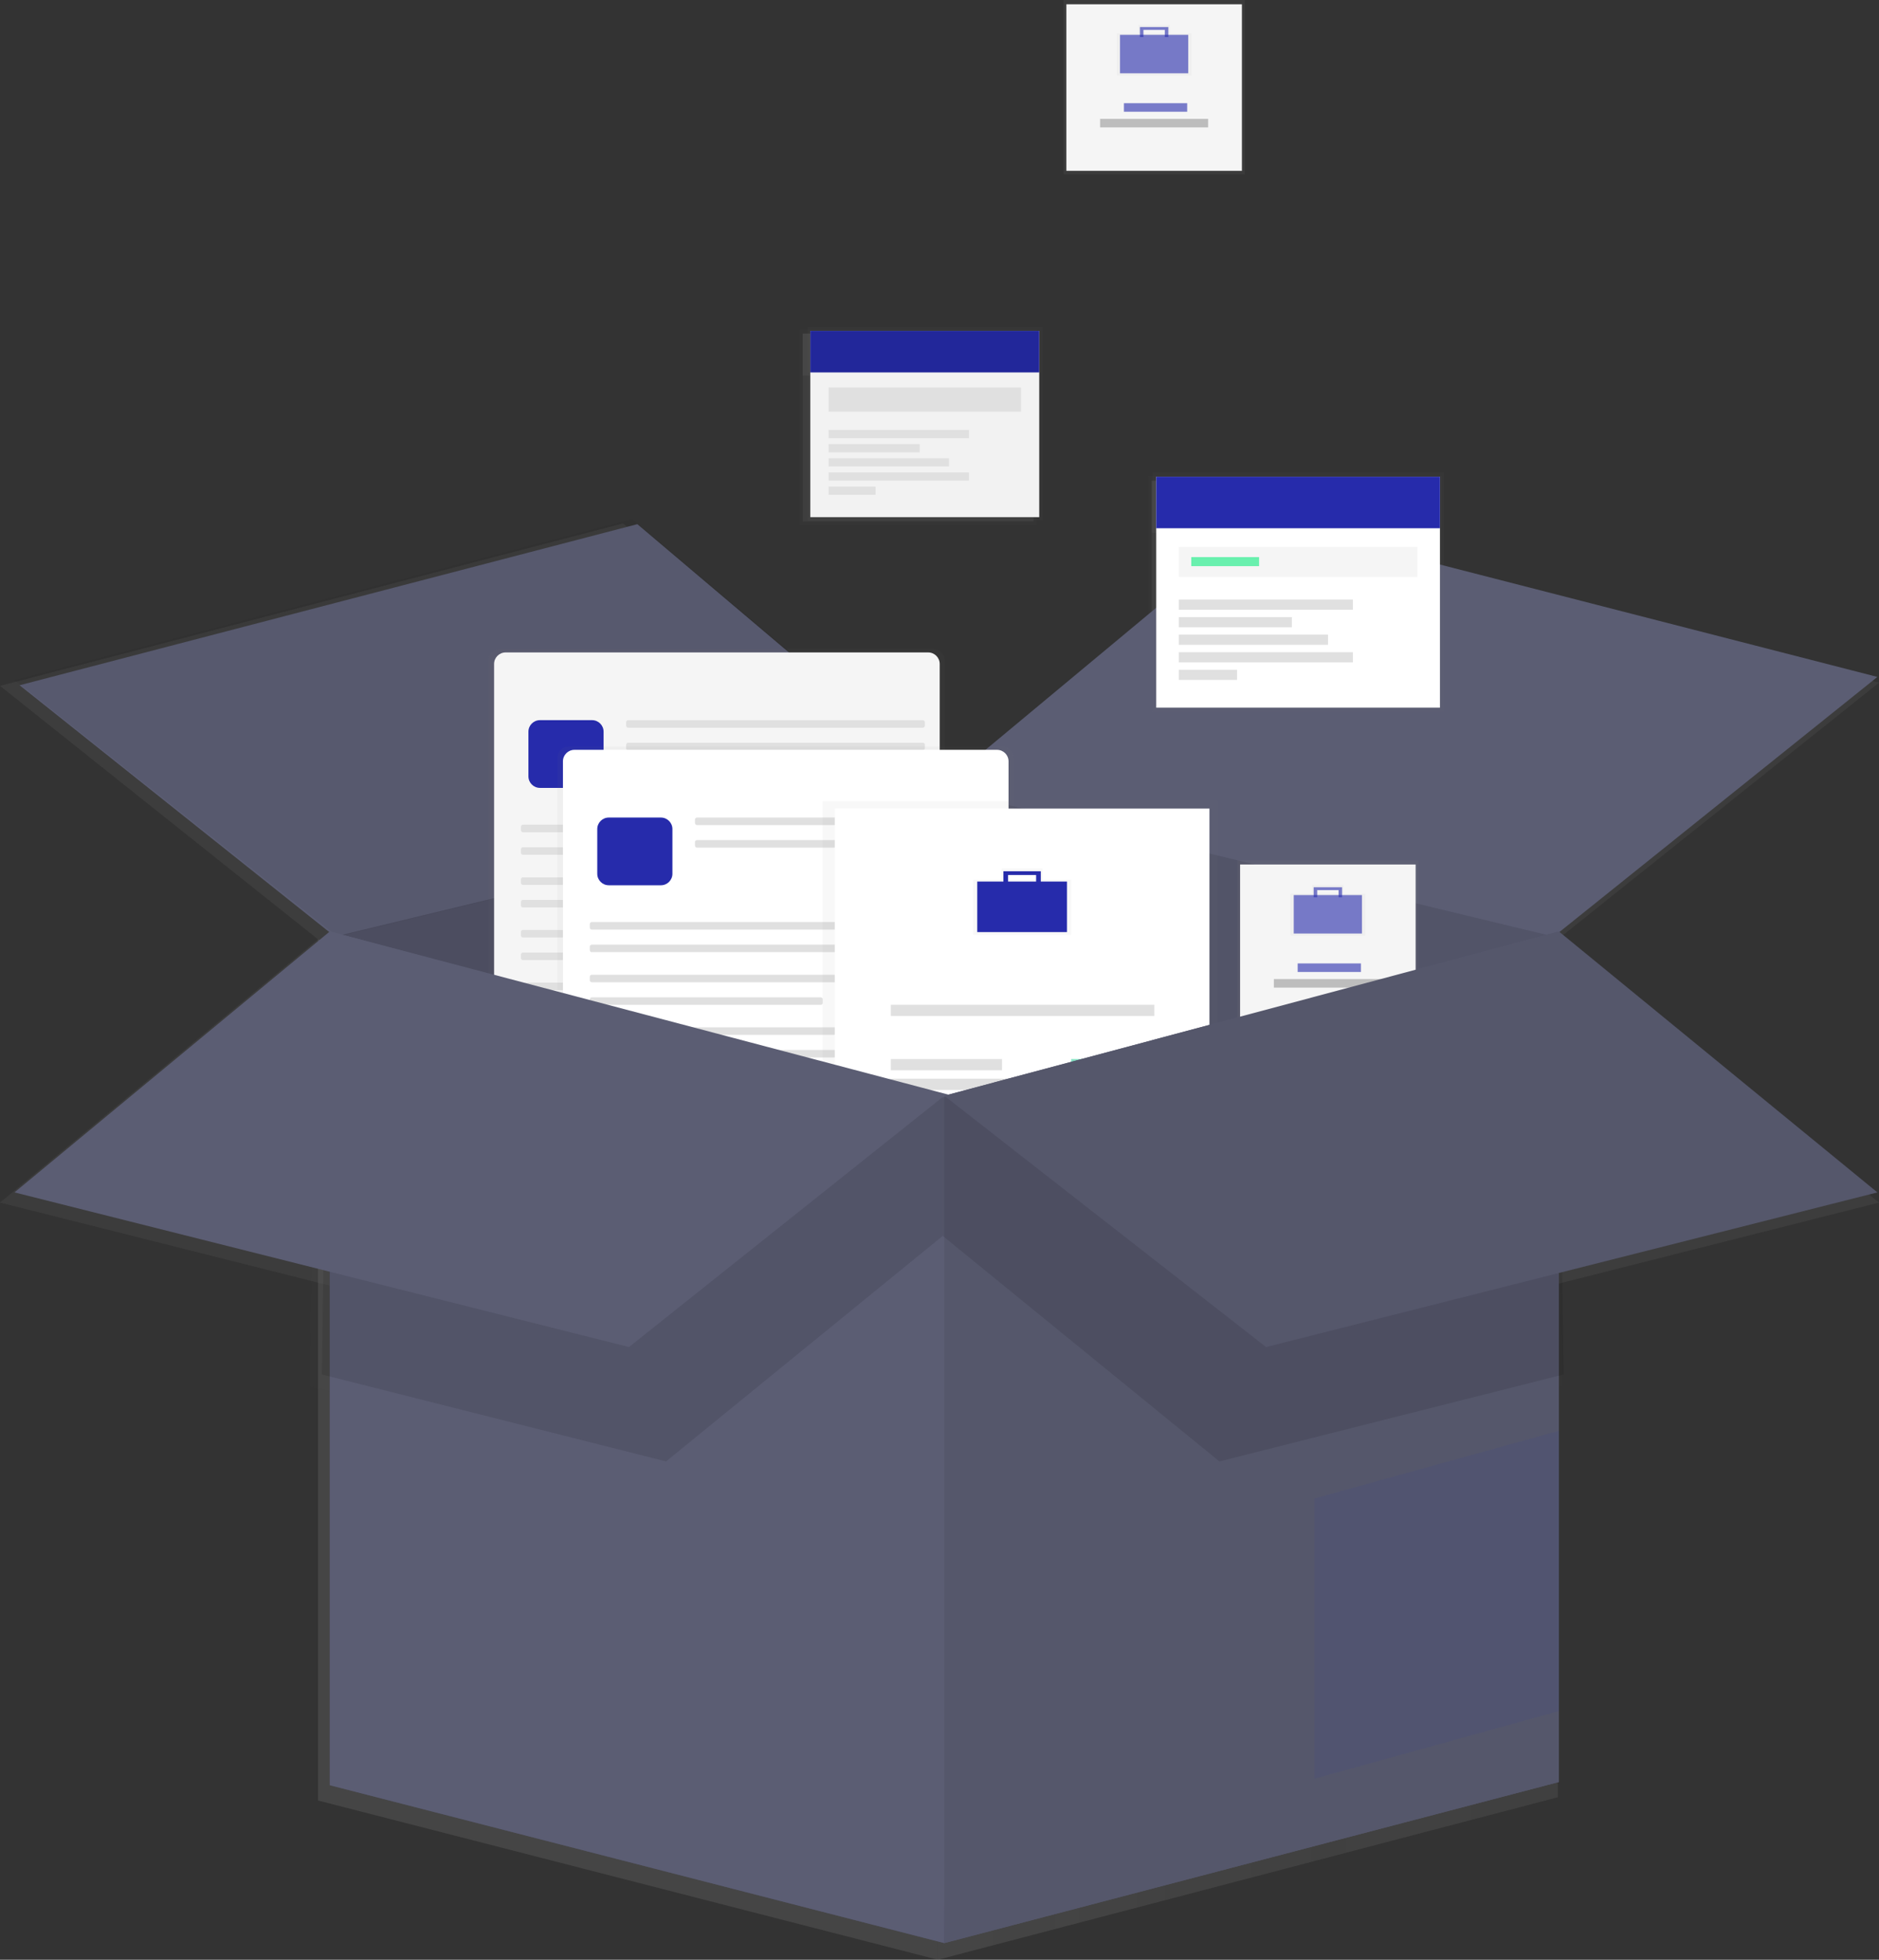 <svg width="422" height="440" viewBox="0 0 422 440" fill="none" xmlns="http://www.w3.org/2000/svg">
<rect x="0" y="0" width="422" height="440" fill="#333333" stroke="none"/>
<g clip-path="url(#clip0)">
<g opacity="0.7">
<path opacity="0.7" d="M349.847 210.902L210.639 177.342V440.001L349.847 403.523V210.902Z" fill="url(#paint0_linear)"/>
<path opacity="0.1" d="M349.847 210.902L210.639 177.342V440.001L349.847 403.523V210.902Z" fill="url(#paint1_linear)"/>
<path opacity="0.7" d="M71.424 210.902L210.638 177.342V440.001L71.424 404.248V210.902Z" fill="url(#paint2_linear)"/>
<path opacity="0.17" d="M71.424 210.902L210.638 177.342V440.001L71.424 404.248V210.902Z" fill="url(#paint3_linear)"/>
<path opacity="0.7" d="M210.639 177.341L282.793 117.514L422.001 153.266L349.847 210.901L210.639 177.341Z" fill="url(#paint4_linear)"/>
<path opacity="0.7" d="M0 153.991L71.424 210.901L210.638 177.341L139.938 117.514L0 153.991Z" fill="url(#paint5_linear)"/>
<path opacity="0.05" d="M0 153.991L71.424 210.901L210.638 177.341L139.938 117.514L0 153.991Z" fill="url(#paint6_linear)"/>
<path opacity="0.5" d="M208.126 146.98H109.974C108.545 146.98 107.387 148.14 107.387 149.57V239.827C107.387 241.257 108.545 242.416 109.974 242.416H208.126C209.555 242.416 210.713 241.257 210.713 239.827V149.57C210.713 148.14 209.555 146.98 208.126 146.98Z" fill="url(#paint7_linear)"/>
<path opacity="0.7" d="M207.004 147.719H111.232C109.803 147.719 108.645 148.878 108.645 150.309V238.251C108.645 239.682 109.803 240.841 111.232 240.841H207.004C208.433 240.841 209.591 239.682 209.591 238.251V150.309C209.591 148.878 208.433 147.719 207.004 147.719Z" fill="url(#paint8_linear)"/>
<path opacity="0.7" d="M130.86 163.057H119.011C117.582 163.057 116.424 164.216 116.424 165.647V175.805C116.424 177.235 117.582 178.395 119.011 178.395H130.86C132.289 178.395 133.448 177.235 133.448 175.805V165.647C133.448 164.216 132.289 163.057 130.86 163.057Z" fill="url(#paint9_linear)"/>
<path opacity="0.7" d="M205.768 163.057H139.013C138.759 163.057 138.553 163.263 138.553 163.517V164.3C138.553 164.554 138.759 164.76 139.013 164.76H205.768C206.022 164.76 206.228 164.554 206.228 164.3V163.517C206.228 163.263 206.022 163.057 205.768 163.057Z" fill="url(#paint10_linear)"/>
<path opacity="0.7" d="M205.768 168.168H139.013C138.759 168.168 138.553 168.374 138.553 168.628V169.411C138.553 169.665 138.759 169.872 139.013 169.872H205.768C206.022 169.872 206.228 169.665 206.228 169.411V168.628C206.228 168.374 206.022 168.168 205.768 168.168Z" fill="url(#paint11_linear)"/>
<path opacity="0.7" d="M205.769 186.729H115.183C114.929 186.729 114.723 186.935 114.723 187.189V187.972C114.723 188.226 114.929 188.432 115.183 188.432H205.769C206.023 188.432 206.229 188.226 206.229 187.972V187.189C206.229 186.935 206.023 186.729 205.769 186.729Z" fill="url(#paint12_linear)"/>
<path opacity="0.7" d="M205.769 191.84H115.183C114.929 191.84 114.723 192.046 114.723 192.3V193.083C114.723 193.337 114.929 193.543 115.183 193.543H205.769C206.023 193.543 206.229 193.337 206.229 193.083V192.3C206.229 192.046 206.023 191.84 205.769 191.84Z" fill="url(#paint13_linear)"/>
<path opacity="0.7" d="M205.769 198.654H115.183C114.929 198.654 114.723 198.86 114.723 199.115V199.897C114.723 200.152 114.929 200.358 115.183 200.358H205.769C206.023 200.358 206.229 200.152 206.229 199.897V199.115C206.229 198.86 206.023 198.654 205.769 198.654Z" fill="url(#paint14_linear)"/>
<path opacity="0.7" d="M167.036 203.77H115.183C114.929 203.77 114.723 203.976 114.723 204.23V205.013C114.723 205.267 114.929 205.473 115.183 205.473H167.036C167.29 205.473 167.496 205.267 167.496 205.013V204.23C167.496 203.976 167.29 203.77 167.036 203.77Z" fill="url(#paint15_linear)"/>
<path opacity="0.7" d="M205.769 210.566H115.183C114.929 210.566 114.723 210.773 114.723 211.027V211.81C114.723 212.064 114.929 212.27 115.183 212.27H205.769C206.023 212.27 206.229 212.064 206.229 211.81V211.027C206.229 210.773 206.023 210.566 205.769 210.566Z" fill="url(#paint16_linear)"/>
<path opacity="0.7" d="M205.769 215.678H115.183C114.929 215.678 114.723 215.884 114.723 216.138V216.921C114.723 217.175 114.929 217.381 115.183 217.381H205.769C206.023 217.381 206.229 217.175 206.229 216.921V216.138C206.229 215.884 206.023 215.678 205.769 215.678Z" fill="url(#paint17_linear)"/>
<path opacity="0.7" d="M205.769 222.498H115.183C114.929 222.498 114.723 222.704 114.723 222.958V223.741C114.723 223.995 114.929 224.202 115.183 224.202H205.769C206.023 224.202 206.229 223.995 206.229 223.741V222.958C206.229 222.704 206.023 222.498 205.769 222.498Z" fill="url(#paint18_linear)"/>
<path opacity="0.7" d="M167.036 227.609H115.183C114.929 227.609 114.723 227.816 114.723 228.07V228.853C114.723 229.107 114.929 229.313 115.183 229.313H167.036C167.29 229.313 167.496 229.107 167.496 228.853V228.07C167.496 227.816 167.29 227.609 167.036 227.609Z" fill="url(#paint19_linear)"/>
<path opacity="0.5" d="M223.718 169.031H125.566C124.137 169.031 122.979 170.191 122.979 171.621V261.877C122.979 263.308 124.137 264.467 125.566 264.467H223.718C225.147 264.467 226.305 263.308 226.305 261.877V171.621C226.305 170.191 225.147 169.031 223.718 169.031Z" fill="url(#paint20_linear)"/>
<path opacity="0.7" d="M222.596 169.773H126.824C125.395 169.773 124.236 170.933 124.236 172.363V260.306C124.236 261.736 125.395 262.896 126.824 262.896H222.596C224.025 262.896 225.183 261.736 225.183 260.306V172.363C225.183 170.933 224.025 169.773 222.596 169.773Z" fill="url(#paint21_linear)"/>
<path opacity="0.7" d="M146.452 185.111H134.603C133.174 185.111 132.016 186.271 132.016 187.701V197.86C132.016 199.29 133.174 200.449 134.603 200.449H146.452C147.881 200.449 149.039 199.29 149.039 197.86V187.701C149.039 186.271 147.881 185.111 146.452 185.111Z" fill="url(#paint22_linear)"/>
<path opacity="0.7" d="M221.366 185.111H154.61C154.356 185.111 154.15 185.317 154.15 185.572V186.355C154.15 186.609 154.356 186.815 154.61 186.815H221.366C221.62 186.815 221.826 186.609 221.826 186.355V185.572C221.826 185.317 221.62 185.111 221.366 185.111Z" fill="url(#paint23_linear)"/>
<path opacity="0.7" d="M221.366 190.221H154.61C154.356 190.221 154.15 190.427 154.15 190.681V191.464C154.15 191.718 154.356 191.924 154.61 191.924H221.366C221.62 191.924 221.826 191.718 221.826 191.464V190.681C221.826 190.427 221.62 190.221 221.366 190.221Z" fill="url(#paint24_linear)"/>
<path opacity="0.7" d="M221.361 208.777H130.774C130.52 208.777 130.314 208.983 130.314 209.238V210.021C130.314 210.275 130.52 210.481 130.774 210.481H221.361C221.615 210.481 221.821 210.275 221.821 210.021V209.238C221.821 208.983 221.615 208.777 221.361 208.777Z" fill="url(#paint25_linear)"/>
<path opacity="0.7" d="M221.361 213.895H130.774C130.52 213.895 130.314 214.101 130.314 214.355V215.138C130.314 215.392 130.52 215.598 130.774 215.598H221.361C221.615 215.598 221.821 215.392 221.821 215.138V214.355C221.821 214.101 221.615 213.895 221.361 213.895Z" fill="url(#paint26_linear)"/>
<path opacity="0.7" d="M221.361 220.709H130.774C130.52 220.709 130.314 220.915 130.314 221.169V221.952C130.314 222.206 130.52 222.413 130.774 222.413H221.361C221.615 222.413 221.821 222.206 221.821 221.952V221.169C221.821 220.915 221.615 220.709 221.361 220.709Z" fill="url(#paint27_linear)"/>
<path opacity="0.7" d="M182.628 225.818H130.774C130.52 225.818 130.314 226.025 130.314 226.279V227.062C130.314 227.316 130.52 227.522 130.774 227.522H182.628C182.882 227.522 183.087 227.316 183.087 227.062V226.279C183.087 226.025 182.882 225.818 182.628 225.818Z" fill="url(#paint28_linear)"/>
<path opacity="0.7" d="M221.361 232.621H130.774C130.52 232.621 130.314 232.827 130.314 233.082V233.864C130.314 234.119 130.52 234.325 130.774 234.325H221.361C221.615 234.325 221.821 234.119 221.821 233.864V233.082C221.821 232.827 221.615 232.621 221.361 232.621Z" fill="url(#paint29_linear)"/>
<path opacity="0.7" d="M221.361 237.732H130.774C130.52 237.732 130.314 237.939 130.314 238.193V238.976C130.314 239.23 130.52 239.436 130.774 239.436H221.361C221.615 239.436 221.821 239.23 221.821 238.976V238.193C221.821 237.939 221.615 237.732 221.361 237.732Z" fill="url(#paint30_linear)"/>
<path opacity="0.7" d="M221.361 244.553H130.774C130.52 244.553 130.314 244.759 130.314 245.013V245.796C130.314 246.05 130.52 246.256 130.774 246.256H221.361C221.615 246.256 221.821 246.05 221.821 245.796V245.013C221.821 244.759 221.615 244.553 221.361 244.553Z" fill="url(#paint31_linear)"/>
<path opacity="0.7" d="M182.628 249.664H130.774C130.52 249.664 130.314 249.87 130.314 250.124V250.907C130.314 251.161 130.52 251.368 130.774 251.368H182.628C182.882 251.368 183.087 251.161 183.087 250.907V250.124C183.087 249.87 182.882 249.664 182.628 249.664Z" fill="url(#paint32_linear)"/>
<path opacity="0.5" d="M272.593 181.381H183.064V286.682H272.593V181.381Z" fill="url(#paint33_linear)"/>
<path opacity="0.7" d="M270.69 183.08H185.818V284.358H270.69V183.08Z" fill="url(#paint34_linear)"/>
<path opacity="0.5" d="M232.877 199.183V196.639H223.649V199.183H217.158V211.678H239.351V199.183H232.877ZM224.799 197.554H231.698V199.171H224.799V197.554Z" fill="url(#paint35_linear)"/>
<path opacity="0.7" d="M238.412 199.604H218.094V211.045H238.412V199.604Z" fill="url(#paint36_linear)"/>
<path opacity="0.7" d="M224.021 197.271V200.241H225.079V198.123H231.427V200.241H232.484V197.271H224.021Z" fill="url(#paint37_linear)"/>
<path opacity="0.7" d="M258.203 227.512H198.52V230.056H258.203V227.512Z" fill="url(#paint38_linear)"/>
<path opacity="0.7" d="M258.203 244.248H198.52V246.792H258.203V244.248Z" fill="url(#paint39_linear)"/>
<path opacity="0.7" d="M258.203 248.695H198.52V251.239H258.203V248.695Z" fill="url(#paint40_linear)"/>
<path opacity="0.7" d="M223.707 239.799H198.52V242.343H223.707V239.799Z" fill="url(#paint41_linear)"/>
<path opacity="0.6" d="M258.202 239.799H239.367V242.343H258.202V239.799Z" fill="url(#paint42_linear)"/>
<path opacity="0.7" d="M238.304 259.078H219.469V261.622H238.304V259.078Z" fill="url(#paint43_linear)"/>
<path opacity="0.7" d="M71.424 210.9V404.247L210.638 440V248.115L71.424 210.9Z" fill="url(#paint44_linear)"/>
<path opacity="0.7" d="M349.847 403.522L210.639 440V248.115L349.847 210.9V403.522Z" fill="url(#paint45_linear)"/>
<path opacity="0.07" d="M349.847 403.522L210.639 440V248.115L349.847 210.9V403.522Z" fill="url(#paint46_linear)"/>
<path opacity="0.07" d="M294.451 339.315V402.791L349.846 387.47V323.994L294.451 339.315Z" fill="url(#paint47_linear)"/>
<path opacity="0.7" d="M318.046 194.773H276.99V234.261H318.046V194.773Z" fill="url(#paint48_linear)"/>
<path opacity="0.7" d="M317.403 195.742H277.635V233.457H317.403V195.742Z" fill="url(#paint49_linear)"/>
<path opacity="0.5" d="M301.035 202.354V200.432H294.003V202.365H289.076V211.873H305.962V202.354H301.035ZM294.883 201.122H300.161V202.354H294.883V201.122Z" fill="url(#paint50_linear)"/>
<path opacity="0.6" d="M305.243 202.676H289.789V211.378H305.243V202.676Z" fill="url(#paint51_linear)"/>
<path opacity="0.6" d="M294.297 200.898V203.16H295.108V201.549H299.937V203.16H300.742V200.898H294.297Z" fill="url(#paint52_linear)"/>
<path opacity="0.6" d="M305.001 218.146H290.674V220.08H305.001V218.146Z" fill="url(#paint53_linear)"/>
<path opacity="0.7" d="M309.756 221.691H285.281V223.625H309.756V221.691Z" fill="url(#paint54_linear)"/>
<path opacity="0.5" d="M232.853 74.066H179.66V117.807H232.853V74.066Z" fill="url(#paint55_linear)"/>
<path opacity="0.7" d="M232.134 74.894H180.281V117.082H232.134V74.894Z" fill="url(#paint56_linear)"/>
<path opacity="0.7" d="M232.134 74.894H180.281V84.305H232.134V74.894Z" fill="url(#paint57_linear)"/>
<path opacity="0.1" d="M232.134 74.894H180.281V84.305H232.134V74.894Z" fill="url(#paint58_linear)"/>
<path opacity="0.7" d="M228.007 87.719H184.416V93.198H228.007V87.719Z" fill="url(#paint59_linear)"/>
<path opacity="0.7" d="M216.233 97.336H184.416V99.195H216.233V97.336Z" fill="url(#paint60_linear)"/>
<path opacity="0.7" d="M205.073 100.541H184.416V102.4H205.073V100.541Z" fill="url(#paint61_linear)"/>
<path opacity="0.7" d="M211.685 103.746H184.416V105.605H211.685V103.746Z" fill="url(#paint62_linear)"/>
<path opacity="0.7" d="M216.233 106.947H184.416V108.806H216.233V106.947Z" fill="url(#paint63_linear)"/>
<path opacity="0.7" d="M195.052 110.152H184.416V112.011H195.052V110.152Z" fill="url(#paint64_linear)"/>
<path opacity="0.5" d="M323.802 106.912H257.869V161.122H323.802V106.912Z" fill="url(#paint65_linear)"/>
<path opacity="0.7" d="M322.91 107.938H258.639V160.225H322.91V107.938Z" fill="url(#paint66_linear)"/>
<path opacity="0.7" d="M322.91 107.938H258.639V119.598H322.91V107.938Z" fill="url(#paint67_linear)"/>
<path opacity="0.7" d="M317.782 123.828H263.756V130.619H317.782V123.828Z" fill="url(#paint68_linear)"/>
<path opacity="0.7" d="M303.19 135.746H263.756V138.054H303.19V135.746Z" fill="url(#paint69_linear)"/>
<path opacity="0.7" d="M289.363 139.719H263.756V142.027H289.363V139.719Z" fill="url(#paint70_linear)"/>
<path opacity="0.7" d="M297.556 143.695H263.756V146.003H297.556V143.695Z" fill="url(#paint71_linear)"/>
<path opacity="0.7" d="M303.19 147.666H263.756V149.974H303.19V147.666Z" fill="url(#paint72_linear)"/>
<path opacity="0.7" d="M276.945 151.637H263.756V153.945H276.945V151.637Z" fill="url(#paint73_linear)"/>
<path opacity="0.7" d="M281.934 126.137H266.572V128.186H281.934V126.137Z" fill="url(#paint74_linear)"/>
<path opacity="0.1" d="M69.607 311.224L147.591 330.925L210.27 279.851V248.479L71.062 213.457L69.607 311.224Z" fill="url(#paint75_linear)"/>
<path opacity="0.1" d="M350.938 311.224L272.949 330.925L210.27 279.851V248.479L349.478 213.457L350.938 311.224Z" fill="url(#paint76_linear)"/>
<path opacity="0.7" d="M71.424 210.9L0 270.003L139.208 305.024L210.638 248.115L71.424 210.9Z" fill="url(#paint77_linear)"/>
<path opacity="0.7" d="M349.847 210.9L422.001 270.003L283.523 305.024L210.639 248.115L349.847 210.9Z" fill="url(#paint78_linear)"/>
<path opacity="0.07" d="M349.847 210.9L422.001 270.003L283.523 305.024L210.639 248.115L349.847 210.9Z" fill="url(#paint79_linear)"/>
</g>
<path d="M350.098 209.129L212.08 175.852V436.266L350.098 400.099V209.129Z" fill="#5B5D73"/>
<path opacity="0.1" d="M350.098 209.129L212.08 175.852V436.266L350.098 400.099V209.129Z" fill="black"/>
<path d="M74.068 209.129L212.081 175.852V436.266L74.068 400.818V209.129Z" fill="#5B5D73"/>
<path opacity="0.17" d="M74.068 207.977L212.081 174.699V436.265L74.068 400.817V207.977Z" fill="black"/>
<path d="M210.932 177.001L283.62 116.535L421.638 151.983L348.95 210.279L210.932 177.001Z" fill="#5B5D73"/>
<path d="M4.404 153.852L75.219 210.278L213.231 177.001L143.141 117.686L4.404 153.852Z" fill="#5B5D73"/>
<path opacity="0.05" d="M3.254 152.702L75.793 210.279L213.805 177.001L141.991 116.535L3.254 152.702Z" fill="black"/>
<path opacity="0.5" d="M209.569 145.75H112.302C110.873 145.75 109.715 146.91 109.715 148.34V237.779C109.715 239.209 110.873 240.369 112.302 240.369H209.569C210.998 240.369 212.156 239.209 212.156 237.779V148.34C212.156 146.91 210.998 145.75 209.569 145.75Z" fill="url(#paint80_linear)"/>
<path d="M208.458 146.486H113.554C112.125 146.486 110.967 147.646 110.967 149.076V236.219C110.967 237.649 112.125 238.809 113.554 238.809H208.458C209.887 238.809 211.045 237.649 211.045 236.219V149.076C211.045 147.646 209.887 146.486 208.458 146.486Z" fill="#F5F5F5"/>
<path d="M132.971 161.691H121.265C119.836 161.691 118.678 162.851 118.678 164.281V174.307C118.678 175.738 119.836 176.897 121.265 176.897H132.971C134.399 176.897 135.558 175.738 135.558 174.307V164.281C135.558 162.851 134.399 161.691 132.971 161.691Z" fill="#262BAB"/>
<path d="M207.258 161.691H141.083C140.829 161.691 140.623 161.898 140.623 162.152V162.923C140.623 163.177 140.829 163.383 141.083 163.383H207.258C207.512 163.383 207.718 163.177 207.718 162.923V162.152C207.718 161.898 207.512 161.691 207.258 161.691Z" fill="#E0E0E0"/>
<path d="M207.258 166.758H141.083C140.829 166.758 140.623 166.964 140.623 167.218V167.989C140.623 168.244 140.829 168.45 141.083 168.45H207.258C207.512 168.45 207.718 168.244 207.718 167.989V167.218C207.718 166.964 207.512 166.758 207.258 166.758Z" fill="#E0E0E0"/>
<path d="M207.257 185.156H117.452C117.198 185.156 116.992 185.362 116.992 185.617V186.388C116.992 186.642 117.198 186.848 117.452 186.848H207.257C207.511 186.848 207.716 186.642 207.716 186.388V185.617C207.716 185.362 207.511 185.156 207.257 185.156Z" fill="#E0E0E0"/>
<path d="M207.257 190.227H117.452C117.198 190.227 116.992 190.433 116.992 190.687V191.458C116.992 191.713 117.198 191.919 117.452 191.919H207.257C207.511 191.919 207.716 191.713 207.716 191.458V190.687C207.716 190.433 207.511 190.227 207.257 190.227Z" fill="#E0E0E0"/>
<path d="M207.257 196.984H117.452C117.198 196.984 116.992 197.191 116.992 197.445V198.216C116.992 198.47 117.198 198.676 117.452 198.676H207.257C207.511 198.676 207.716 198.47 207.716 198.216V197.445C207.716 197.191 207.511 196.984 207.257 196.984Z" fill="#E0E0E0"/>
<path d="M168.857 202.055H117.452C117.198 202.055 116.992 202.261 116.992 202.515V203.286C116.992 203.541 117.198 203.747 117.452 203.747H168.857C169.111 203.747 169.317 203.541 169.317 203.286V202.515C169.317 202.261 169.111 202.055 168.857 202.055Z" fill="#E0E0E0"/>
<path d="M207.257 208.795H117.452C117.198 208.795 116.992 209.001 116.992 209.255V210.027C116.992 210.281 117.198 210.487 117.452 210.487H207.257C207.511 210.487 207.716 210.281 207.716 210.027V209.255C207.716 209.001 207.511 208.795 207.257 208.795Z" fill="#E0E0E0"/>
<path d="M207.257 213.865H117.452C117.198 213.865 116.992 214.071 116.992 214.326V215.097C116.992 215.351 117.198 215.557 117.452 215.557H207.257C207.511 215.557 207.716 215.351 207.716 215.097V214.326C207.716 214.071 207.511 213.865 207.257 213.865Z" fill="#E0E0E0"/>
<path d="M207.257 220.621H117.452C117.198 220.621 116.992 220.827 116.992 221.082V221.853C116.992 222.107 117.198 222.313 117.452 222.313H207.257C207.511 222.313 207.716 222.107 207.716 221.853V221.082C207.716 220.827 207.511 220.621 207.257 220.621Z" fill="#E0E0E0"/>
<path d="M168.857 225.691H117.452C117.198 225.691 116.992 225.898 116.992 226.152V226.923C116.992 227.177 117.198 227.383 117.452 227.383H168.857C169.111 227.383 169.317 227.177 169.317 226.923V226.152C169.317 225.898 169.111 225.691 168.857 225.691Z" fill="#E0E0E0"/>
<path opacity="0.5" d="M225.028 167.615H127.761C126.332 167.615 125.174 168.775 125.174 170.205V259.644C125.174 261.074 126.332 262.234 127.761 262.234H225.028C226.457 262.234 227.615 261.074 227.615 259.644V170.205C227.615 168.775 226.457 167.615 225.028 167.615Z" fill="url(#paint81_linear)"/>
<path d="M223.919 168.352H129.015C127.586 168.352 126.428 169.511 126.428 170.941V258.084C126.428 259.514 127.586 260.674 129.015 260.674H223.919C225.348 260.674 226.506 259.514 226.506 258.084V170.941C226.506 169.511 225.348 168.352 223.919 168.352Z" fill="white"/>
<path d="M148.43 183.557H136.724C135.295 183.557 134.137 184.716 134.137 186.147V196.172C134.137 197.603 135.295 198.762 136.724 198.762H148.43C149.858 198.762 151.017 197.603 151.017 196.172V186.147C151.017 184.716 149.858 183.557 148.43 183.557Z" fill="#262BAB"/>
<path d="M222.717 183.557H156.542C156.288 183.557 156.082 183.763 156.082 184.017V184.788C156.082 185.043 156.288 185.249 156.542 185.249H222.717C222.971 185.249 223.177 185.043 223.177 184.788V184.017C223.177 183.763 222.971 183.557 222.717 183.557Z" fill="#E0E0E0"/>
<path d="M222.717 188.621H156.542C156.288 188.621 156.082 188.827 156.082 189.082V189.853C156.082 190.107 156.288 190.313 156.542 190.313H222.717C222.971 190.313 223.177 190.107 223.177 189.853V189.082C223.177 188.827 222.971 188.621 222.717 188.621Z" fill="#E0E0E0"/>
<path d="M222.717 207.021H132.913C132.659 207.021 132.453 207.228 132.453 207.482V208.253C132.453 208.507 132.659 208.714 132.913 208.714H222.717C222.971 208.714 223.177 208.507 223.177 208.253V207.482C223.177 207.228 222.971 207.021 222.717 207.021Z" fill="#E0E0E0"/>
<path d="M222.717 212.092H132.913C132.659 212.092 132.453 212.298 132.453 212.552V213.323C132.453 213.578 132.659 213.784 132.913 213.784H222.717C222.971 213.784 223.177 213.578 223.177 213.323V212.552C223.177 212.298 222.971 212.092 222.717 212.092Z" fill="#E0E0E0"/>
<path d="M222.717 218.85H132.913C132.659 218.85 132.453 219.056 132.453 219.31V220.081C132.453 220.336 132.659 220.542 132.913 220.542H222.717C222.971 220.542 223.177 220.336 223.177 220.081V219.31C223.177 219.056 222.971 218.85 222.717 218.85Z" fill="#E0E0E0"/>
<path d="M184.318 223.92H132.913C132.659 223.92 132.453 224.126 132.453 224.38V225.152C132.453 225.406 132.659 225.612 132.913 225.612H184.318C184.572 225.612 184.778 225.406 184.778 225.152V224.38C184.778 224.126 184.572 223.92 184.318 223.92Z" fill="#E0E0E0"/>
<path d="M222.717 230.66H132.913C132.659 230.66 132.453 230.866 132.453 231.121V231.892C132.453 232.146 132.659 232.352 132.913 232.352H222.717C222.971 232.352 223.177 232.146 223.177 231.892V231.121C223.177 230.866 222.971 230.66 222.717 230.66Z" fill="#E0E0E0"/>
<path d="M222.717 235.73H132.913C132.659 235.73 132.453 235.937 132.453 236.191V236.962C132.453 237.216 132.659 237.423 132.913 237.423H222.717C222.971 237.423 223.177 237.216 223.177 236.962V236.191C223.177 235.937 222.971 235.73 222.717 235.73Z" fill="#E0E0E0"/>
<path d="M222.717 242.486H132.913C132.659 242.486 132.453 242.692 132.453 242.947V243.718C132.453 243.972 132.659 244.178 132.913 244.178H222.717C222.971 244.178 223.177 243.972 223.177 243.718V242.947C223.177 242.692 222.971 242.486 222.717 242.486Z" fill="#E0E0E0"/>
<path d="M184.318 247.557H132.913C132.659 247.557 132.453 247.763 132.453 248.017V248.788C132.453 249.043 132.659 249.249 132.913 249.249H184.318C184.572 249.249 184.778 249.043 184.778 248.788V248.017C184.778 247.763 184.572 247.557 184.318 247.557Z" fill="#E0E0E0"/>
<path opacity="0.5" d="M273.512 179.861H184.748V284.258H273.512V179.861Z" fill="url(#paint82_linear)"/>
<path d="M271.628 181.543H187.48V281.952H271.628V181.543Z" fill="white"/>
<path opacity="0.5" d="M234.135 197.507V194.98H224.965V197.507H218.549V209.898H240.551V197.507H234.135ZM226.086 195.901H232.985V197.507H226.086V195.901Z" fill="url(#paint83_linear)"/>
<path d="M239.626 197.928H219.48V209.272H239.626V197.928Z" fill="#262BAB"/>
<path d="M225.355 195.615V198.556H226.402V196.456H232.697V198.556H233.749V195.615H225.355Z" fill="#262BAB"/>
<path d="M259.242 225.594H200.07V228.115H259.242V225.594Z" fill="#E0E0E0"/>
<path d="M259.242 242.188H200.07V244.708H259.242V242.188Z" fill="#E0E0E0"/>
<path d="M259.242 246.602H200.07V249.122H259.242V246.602Z" fill="#E0E0E0"/>
<path d="M225.04 237.779H200.07V240.3H225.04V237.779Z" fill="#E0E0E0"/>
<path opacity="0.6" d="M259.242 237.779H240.568V240.3H259.242V237.779Z" fill="#3AD29F"/>
<path d="M239.518 256.891H220.844V259.411H239.518V256.891Z" fill="#262BAB"/>
<path d="M74.068 209.129V400.818L212.081 436.266L213.944 246.021L74.068 209.129Z" fill="#5B5D73"/>
<path d="M350.098 400.099L212.08 436.266V246.021L350.098 209.129V400.099Z" fill="#5B5D73"/>
<path opacity="0.07" d="M350.098 400.099L212.08 436.266V246.021L350.098 209.129V400.099Z" fill="black"/>
<path opacity="0.07" d="M295.182 336.442V399.372L350.099 384.183V321.248L295.182 336.442Z" fill="#262BAB"/>
<path d="M318.576 193.141H277.871V232.289H318.576V193.141Z" fill="url(#paint84_linear)"/>
<path d="M317.937 194.096H278.508V231.488H317.937V194.096Z" fill="#F5F5F5"/>
<path opacity="0.5" d="M301.713 200.65V198.705H294.739V200.627H289.857V210.055H306.594V200.65H301.713ZM295.612 199.43H300.844V200.65H295.612V199.43Z" fill="url(#paint85_linear)"/>
<path opacity="0.6" d="M305.881 200.967H290.559V209.594H305.881V200.967Z" fill="#262BAB"/>
<path opacity="0.6" d="M295.031 199.211V201.45H295.83V199.85H300.62V201.45H301.413V199.211H295.031Z" fill="#262BAB"/>
<path opacity="0.6" d="M305.646 216.311H291.439V218.227H305.646V216.311Z" fill="#262BAB"/>
<path d="M310.354 219.828H286.092V221.745H310.354V219.828Z" fill="#BDBDBD"/>
<path d="M279.555 0H238.85V39.148H279.555V0Z" fill="url(#paint86_linear)"/>
<path d="M278.917 0.961H239.488V38.354H278.917V0.961Z" fill="#F5F5F5"/>
<path opacity="0.5" d="M262.693 7.51V5.594H255.719V7.51H250.838V16.938H267.574V7.51H262.693ZM256.593 6.29H261.825V7.51H256.593V6.29Z" fill="url(#paint87_linear)"/>
<path opacity="0.6" d="M266.861 7.826H251.539V16.453H266.861V7.826Z" fill="#262BAB"/>
<path opacity="0.6" d="M256.012 6.072V8.311H256.811V6.711H261.6V8.311H262.394V6.072H256.012Z" fill="#262BAB"/>
<path opacity="0.6" d="M266.625 23.17H252.418V25.087H266.625V23.17Z" fill="#262BAB"/>
<path d="M271.332 26.688H247.07V28.604H271.332V26.688Z" fill="#BDBDBD"/>
<path opacity="0.5" d="M234.112 73.461H181.373V116.828H234.112V73.461Z" fill="url(#paint88_linear)"/>
<path d="M233.399 74.285H181.988V116.11H233.399V74.285Z" fill="#F2F2F2"/>
<path d="M233.399 74.285H181.988V83.615H233.399V74.285Z" fill="#262BAB"/>
<path opacity="0.1" d="M233.399 74.285H181.988V83.615H233.399V74.285Z" fill="black"/>
<path d="M229.306 86.998H186.088V92.431H229.306V86.998Z" fill="#E0E0E0"/>
<path d="M217.629 96.529H186.088V98.377H217.629V96.529Z" fill="#E0E0E0"/>
<path d="M206.567 99.707H186.088V101.555H206.567V99.707Z" fill="#E0E0E0"/>
<path d="M213.121 102.883H186.088V104.73H213.121V102.883Z" fill="#E0E0E0"/>
<path d="M217.629 106.066H186.088V107.914H217.629V106.066Z" fill="#E0E0E0"/>
<path d="M196.638 109.244H186.088V111.092H196.638V109.244Z" fill="#E0E0E0"/>
<path opacity="0.5" d="M324.278 106.025H258.908V159.775H324.278V106.025Z" fill="url(#paint89_linear)"/>
<path d="M323.393 107.039H259.674V158.884H323.393V107.039Z" fill="white"/>
<path d="M323.393 107.039H259.674V118.602H323.393V107.039Z" fill="#262BAB"/>
<path d="M318.316 122.797H264.75V129.531H318.316V122.797Z" fill="#F5F5F5"/>
<path d="M303.845 134.613H264.75V136.898H303.845V134.613Z" fill="#E0E0E0"/>
<path d="M290.139 138.557H264.75V140.842H290.139V138.557Z" fill="#E0E0E0"/>
<path d="M298.257 142.492H264.75V144.777H298.257V142.492Z" fill="#E0E0E0"/>
<path d="M303.845 146.436H264.75V148.72H303.845V146.436Z" fill="#E0E0E0"/>
<path d="M277.824 150.371H264.75V152.656H277.824V150.371Z" fill="#E0E0E0"/>
<path d="M282.775 125.082H267.545V127.114H282.775V125.082Z" fill="#69F0AE"/>
<path opacity="0.1" d="M72.264 308.593L149.581 328.121L211.725 277.485V246.382L73.707 211.66L72.264 308.593Z" fill="black"/>
<path opacity="0.1" d="M351.186 308.593L273.869 328.121L211.725 277.485V246.382L349.743 211.66L351.186 308.593Z" fill="black"/>
<path d="M74.068 209.129L3.254 267.719L141.266 302.441L212.081 246.021L74.068 209.129Z" fill="#5B5D73"/>
<path d="M350.098 209.129L421.637 267.719L284.343 302.441L212.08 246.021L350.098 209.129Z" fill="#5B5D73"/>
<path opacity="0.07" d="M350.098 209.129L421.637 267.719L284.343 302.441L212.08 246.021L350.098 209.129Z" fill="black"/>
</g>
<defs>
<linearGradient id="paint0_linear" x1="210.639" y1="308.674" x2="349.847" y2="308.674" gradientUnits="userSpaceOnUse">
<stop stop-color="#808080" stop-opacity="0.25"/>
<stop offset="0.54" stop-color="#808080" stop-opacity="0.12"/>
<stop offset="1" stop-color="#808080" stop-opacity="0.1"/>
</linearGradient>
<linearGradient id="paint1_linear" x1="210.639" y1="308.674" x2="349.847" y2="308.674" gradientUnits="userSpaceOnUse">
<stop stop-color="#808080" stop-opacity="0.25"/>
<stop offset="0.54" stop-color="#808080" stop-opacity="0.12"/>
<stop offset="1" stop-color="#808080" stop-opacity="0.1"/>
</linearGradient>
<linearGradient id="paint2_linear" x1="17366" y1="141047" x2="51075.3" y2="141047" gradientUnits="userSpaceOnUse">
<stop stop-color="#808080" stop-opacity="0.25"/>
<stop offset="0.54" stop-color="#808080" stop-opacity="0.12"/>
<stop offset="1" stop-color="#808080" stop-opacity="0.1"/>
</linearGradient>
<linearGradient id="paint3_linear" x1="17366" y1="141047" x2="51075.3" y2="141047" gradientUnits="userSpaceOnUse">
<stop stop-color="#808080" stop-opacity="0.25"/>
<stop offset="0.54" stop-color="#808080" stop-opacity="0.12"/>
<stop offset="1" stop-color="#808080" stop-opacity="0.1"/>
</linearGradient>
<linearGradient id="paint4_linear" x1="77647.4" y1="26761.8" x2="155350" y2="26761.8" gradientUnits="userSpaceOnUse">
<stop stop-color="#808080" stop-opacity="0.25"/>
<stop offset="0.54" stop-color="#808080" stop-opacity="0.12"/>
<stop offset="1" stop-color="#808080" stop-opacity="0.1"/>
</linearGradient>
<linearGradient id="paint5_linear" x1="0" y1="26761.8" x2="77171.4" y2="26761.8" gradientUnits="userSpaceOnUse">
<stop stop-color="#808080" stop-opacity="0.25"/>
<stop offset="0.54" stop-color="#808080" stop-opacity="0.12"/>
<stop offset="1" stop-color="#808080" stop-opacity="0.1"/>
</linearGradient>
<linearGradient id="paint6_linear" x1="0" y1="26761.8" x2="77171.4" y2="26761.8" gradientUnits="userSpaceOnUse">
<stop stop-color="#808080" stop-opacity="0.25"/>
<stop offset="0.54" stop-color="#808080" stop-opacity="0.12"/>
<stop offset="1" stop-color="#808080" stop-opacity="0.1"/>
</linearGradient>
<linearGradient id="paint7_linear" x1="28691.7" y1="40343.7" x2="28691.7" y2="24519.4" gradientUnits="userSpaceOnUse">
<stop stop-color="#808080" stop-opacity="0.25"/>
<stop offset="0.54" stop-color="#808080" stop-opacity="0.12"/>
<stop offset="1" stop-color="#808080" stop-opacity="0.1"/>
</linearGradient>
<linearGradient id="paint8_linear" x1="19184.5" y1="31582.1" x2="36908.7" y2="31582.1" gradientUnits="userSpaceOnUse">
<stop stop-color="#808080" stop-opacity="0.25"/>
<stop offset="0.54" stop-color="#808080" stop-opacity="0.12"/>
<stop offset="1" stop-color="#808080" stop-opacity="0.1"/>
</linearGradient>
<linearGradient id="paint9_linear" x1="3563.73" y1="4712.8" x2="4067.8" y2="4712.8" gradientUnits="userSpaceOnUse">
<stop stop-color="#808080" stop-opacity="0.25"/>
<stop offset="0.54" stop-color="#808080" stop-opacity="0.12"/>
<stop offset="1" stop-color="#808080" stop-opacity="0.1"/>
</linearGradient>
<linearGradient id="paint10_linear" x1="16447.6" y1="648.216" x2="24413.7" y2="648.216" gradientUnits="userSpaceOnUse">
<stop stop-color="#808080" stop-opacity="0.25"/>
<stop offset="0.54" stop-color="#808080" stop-opacity="0.12"/>
<stop offset="1" stop-color="#808080" stop-opacity="0.1"/>
</linearGradient>
<linearGradient id="paint11_linear" x1="16447.6" y1="668.459" x2="24413.7" y2="668.459" gradientUnits="userSpaceOnUse">
<stop stop-color="#808080" stop-opacity="0.25"/>
<stop offset="0.54" stop-color="#808080" stop-opacity="0.12"/>
<stop offset="1" stop-color="#808080" stop-opacity="0.1"/>
</linearGradient>
<linearGradient id="paint12_linear" x1="18373.9" y1="741.955" x2="32938" y2="741.955" gradientUnits="userSpaceOnUse">
<stop stop-color="#808080" stop-opacity="0.25"/>
<stop offset="0.54" stop-color="#808080" stop-opacity="0.12"/>
<stop offset="1" stop-color="#808080" stop-opacity="0.1"/>
</linearGradient>
<linearGradient id="paint13_linear" x1="18373.9" y1="762.199" x2="32938" y2="762.199" gradientUnits="userSpaceOnUse">
<stop stop-color="#808080" stop-opacity="0.25"/>
<stop offset="0.54" stop-color="#808080" stop-opacity="0.12"/>
<stop offset="1" stop-color="#808080" stop-opacity="0.1"/>
</linearGradient>
<linearGradient id="paint14_linear" x1="18373.9" y1="789.184" x2="32938" y2="789.184" gradientUnits="userSpaceOnUse">
<stop stop-color="#808080" stop-opacity="0.25"/>
<stop offset="0.54" stop-color="#808080" stop-opacity="0.12"/>
<stop offset="1" stop-color="#808080" stop-opacity="0.1"/>
</linearGradient>
<linearGradient id="paint15_linear" x1="10645" y1="809.444" x2="15489.1" y2="809.444" gradientUnits="userSpaceOnUse">
<stop stop-color="#808080" stop-opacity="0.25"/>
<stop offset="0.54" stop-color="#808080" stop-opacity="0.12"/>
<stop offset="1" stop-color="#808080" stop-opacity="0.1"/>
</linearGradient>
<linearGradient id="paint16_linear" x1="18373.9" y1="836.372" x2="32938" y2="836.372" gradientUnits="userSpaceOnUse">
<stop stop-color="#808080" stop-opacity="0.25"/>
<stop offset="0.54" stop-color="#808080" stop-opacity="0.12"/>
<stop offset="1" stop-color="#808080" stop-opacity="0.1"/>
</linearGradient>
<linearGradient id="paint17_linear" x1="18373.9" y1="856.6" x2="32938" y2="856.6" gradientUnits="userSpaceOnUse">
<stop stop-color="#808080" stop-opacity="0.25"/>
<stop offset="0.54" stop-color="#808080" stop-opacity="0.12"/>
<stop offset="1" stop-color="#808080" stop-opacity="0.1"/>
</linearGradient>
<linearGradient id="paint18_linear" x1="18373.9" y1="883.596" x2="32938" y2="883.596" gradientUnits="userSpaceOnUse">
<stop stop-color="#808080" stop-opacity="0.25"/>
<stop offset="0.54" stop-color="#808080" stop-opacity="0.12"/>
<stop offset="1" stop-color="#808080" stop-opacity="0.1"/>
</linearGradient>
<linearGradient id="paint19_linear" x1="10645" y1="903.847" x2="15489.1" y2="903.847" gradientUnits="userSpaceOnUse">
<stop stop-color="#808080" stop-opacity="0.25"/>
<stop offset="0.54" stop-color="#808080" stop-opacity="0.12"/>
<stop offset="1" stop-color="#808080" stop-opacity="0.1"/>
</linearGradient>
<linearGradient id="paint20_linear" x1="31509.5" y1="44022.8" x2="31509.5" y2="28197.6" gradientUnits="userSpaceOnUse">
<stop stop-color="#808080" stop-opacity="0.25"/>
<stop offset="0.54" stop-color="#808080" stop-opacity="0.12"/>
<stop offset="1" stop-color="#808080" stop-opacity="0.1"/>
</linearGradient>
<linearGradient id="paint21_linear" x1="21937.8" y1="35172.6" x2="39662" y2="35172.6" gradientUnits="userSpaceOnUse">
<stop stop-color="#808080" stop-opacity="0.25"/>
<stop offset="0.54" stop-color="#808080" stop-opacity="0.12"/>
<stop offset="1" stop-color="#808080" stop-opacity="0.1"/>
</linearGradient>
<linearGradient id="paint22_linear" x1="4041" y1="5322.62" x2="4545.07" y2="5322.62" gradientUnits="userSpaceOnUse">
<stop stop-color="#808080" stop-opacity="0.25"/>
<stop offset="0.54" stop-color="#808080" stop-opacity="0.12"/>
<stop offset="1" stop-color="#808080" stop-opacity="0.1"/>
</linearGradient>
<linearGradient id="paint23_linear" x1="18299.2" y1="735.571" x2="26265.3" y2="735.571" gradientUnits="userSpaceOnUse">
<stop stop-color="#808080" stop-opacity="0.25"/>
<stop offset="0.54" stop-color="#808080" stop-opacity="0.12"/>
<stop offset="1" stop-color="#808080" stop-opacity="0.1"/>
</linearGradient>
<linearGradient id="paint24_linear" x1="18299.2" y1="755.798" x2="26265.3" y2="755.798" gradientUnits="userSpaceOnUse">
<stop stop-color="#808080" stop-opacity="0.25"/>
<stop offset="0.54" stop-color="#808080" stop-opacity="0.12"/>
<stop offset="1" stop-color="#808080" stop-opacity="0.1"/>
</linearGradient>
<linearGradient id="paint25_linear" x1="20871.1" y1="829.284" x2="35436.1" y2="829.284" gradientUnits="userSpaceOnUse">
<stop stop-color="#808080" stop-opacity="0.25"/>
<stop offset="0.54" stop-color="#808080" stop-opacity="0.12"/>
<stop offset="1" stop-color="#808080" stop-opacity="0.1"/>
</linearGradient>
<linearGradient id="paint26_linear" x1="20871.1" y1="849.535" x2="35436.1" y2="849.535" gradientUnits="userSpaceOnUse">
<stop stop-color="#808080" stop-opacity="0.25"/>
<stop offset="0.54" stop-color="#808080" stop-opacity="0.12"/>
<stop offset="1" stop-color="#808080" stop-opacity="0.1"/>
</linearGradient>
<linearGradient id="paint27_linear" x1="20871.1" y1="876.52" x2="35436.1" y2="876.52" gradientUnits="userSpaceOnUse">
<stop stop-color="#808080" stop-opacity="0.25"/>
<stop offset="0.54" stop-color="#808080" stop-opacity="0.12"/>
<stop offset="1" stop-color="#808080" stop-opacity="0.1"/>
</linearGradient>
<linearGradient id="paint28_linear" x1="12091.8" y1="896.757" x2="16935.9" y2="896.757" gradientUnits="userSpaceOnUse">
<stop stop-color="#808080" stop-opacity="0.25"/>
<stop offset="0.54" stop-color="#808080" stop-opacity="0.12"/>
<stop offset="1" stop-color="#808080" stop-opacity="0.1"/>
</linearGradient>
<linearGradient id="paint29_linear" x1="20871.1" y1="923.709" x2="35436.1" y2="923.709" gradientUnits="userSpaceOnUse">
<stop stop-color="#808080" stop-opacity="0.25"/>
<stop offset="0.54" stop-color="#808080" stop-opacity="0.12"/>
<stop offset="1" stop-color="#808080" stop-opacity="0.1"/>
</linearGradient>
<linearGradient id="paint30_linear" x1="20871.1" y1="943.929" x2="35436.1" y2="943.929" gradientUnits="userSpaceOnUse">
<stop stop-color="#808080" stop-opacity="0.25"/>
<stop offset="0.54" stop-color="#808080" stop-opacity="0.12"/>
<stop offset="1" stop-color="#808080" stop-opacity="0.1"/>
</linearGradient>
<linearGradient id="paint31_linear" x1="20871.1" y1="970.956" x2="35436.1" y2="970.956" gradientUnits="userSpaceOnUse">
<stop stop-color="#808080" stop-opacity="0.25"/>
<stop offset="0.54" stop-color="#808080" stop-opacity="0.12"/>
<stop offset="1" stop-color="#808080" stop-opacity="0.1"/>
</linearGradient>
<linearGradient id="paint32_linear" x1="12091.8" y1="991.176" x2="16935.9" y2="991.176" gradientUnits="userSpaceOnUse">
<stop stop-color="#808080" stop-opacity="0.25"/>
<stop offset="0.54" stop-color="#808080" stop-opacity="0.12"/>
<stop offset="1" stop-color="#808080" stop-opacity="0.1"/>
</linearGradient>
<linearGradient id="paint33_linear" x1="35660.5" y1="52632.7" x2="35660.5" y2="33366.9" gradientUnits="userSpaceOnUse">
<stop stop-color="#808080" stop-opacity="0.25"/>
<stop offset="0.54" stop-color="#808080" stop-opacity="0.12"/>
<stop offset="1" stop-color="#808080" stop-opacity="0.1"/>
</linearGradient>
<linearGradient id="paint34_linear" x1="27616.3" y1="41309.9" x2="40145" y2="41309.9" gradientUnits="userSpaceOnUse">
<stop stop-color="#808080" stop-opacity="0.25"/>
<stop offset="0.54" stop-color="#808080" stop-opacity="0.12"/>
<stop offset="1" stop-color="#808080" stop-opacity="0.1"/>
</linearGradient>
<linearGradient id="paint35_linear" x1="14198.6" y1="6746.67" x2="14198.6" y2="6353.7" gradientUnits="userSpaceOnUse">
<stop stop-color="#808080" stop-opacity="0.25"/>
<stop offset="0.54" stop-color="#808080" stop-opacity="0.12"/>
<stop offset="1" stop-color="#808080" stop-opacity="0.1"/>
</linearGradient>
<linearGradient id="paint36_linear" x1="7925.57" y1="4281.44" x2="8643.62" y2="4281.44" gradientUnits="userSpaceOnUse">
<stop stop-color="#808080" stop-opacity="0.25"/>
<stop offset="0.54" stop-color="#808080" stop-opacity="0.12"/>
<stop offset="1" stop-color="#808080" stop-opacity="0.1"/>
</linearGradient>
<linearGradient id="paint37_linear" x1="3521.62" y1="1222.86" x2="3646.2" y2="1222.86" gradientUnits="userSpaceOnUse">
<stop stop-color="#808080" stop-opacity="0.25"/>
<stop offset="0.54" stop-color="#808080" stop-opacity="0.12"/>
<stop offset="1" stop-color="#808080" stop-opacity="0.1"/>
</linearGradient>
<linearGradient id="paint38_linear" x1="20806.7" y1="1238.74" x2="27002.5" y2="1238.74" gradientUnits="userSpaceOnUse">
<stop stop-color="#808080" stop-opacity="0.25"/>
<stop offset="0.54" stop-color="#808080" stop-opacity="0.12"/>
<stop offset="1" stop-color="#808080" stop-opacity="0.1"/>
</linearGradient>
<linearGradient id="paint39_linear" x1="20806.7" y1="1329.44" x2="27002.5" y2="1329.44" gradientUnits="userSpaceOnUse">
<stop stop-color="#808080" stop-opacity="0.25"/>
<stop offset="0.54" stop-color="#808080" stop-opacity="0.12"/>
<stop offset="1" stop-color="#808080" stop-opacity="0.1"/>
</linearGradient>
<linearGradient id="paint40_linear" x1="20806.7" y1="1353.54" x2="27002.5" y2="1353.54" gradientUnits="userSpaceOnUse">
<stop stop-color="#808080" stop-opacity="0.25"/>
<stop offset="0.54" stop-color="#808080" stop-opacity="0.12"/>
<stop offset="1" stop-color="#808080" stop-opacity="0.1"/>
</linearGradient>
<linearGradient id="paint41_linear" x1="8895.6" y1="1305.33" x2="9999.08" y2="1305.33" gradientUnits="userSpaceOnUse">
<stop stop-color="#808080" stop-opacity="0.25"/>
<stop offset="0.54" stop-color="#808080" stop-opacity="0.12"/>
<stop offset="1" stop-color="#808080" stop-opacity="0.1"/>
</linearGradient>
<linearGradient id="paint42_linear" x1="8081.05" y1="1305.33" x2="8698.08" y2="1305.33" gradientUnits="userSpaceOnUse">
<stop stop-color="#808080" stop-opacity="0.25"/>
<stop offset="0.54" stop-color="#808080" stop-opacity="0.12"/>
<stop offset="1" stop-color="#808080" stop-opacity="0.1"/>
</linearGradient>
<linearGradient id="paint43_linear" x1="7409.27" y1="1409.82" x2="8026.49" y2="1409.82" gradientUnits="userSpaceOnUse">
<stop stop-color="#808080" stop-opacity="0.25"/>
<stop offset="0.54" stop-color="#808080" stop-opacity="0.12"/>
<stop offset="1" stop-color="#808080" stop-opacity="0.1"/>
</linearGradient>
<linearGradient id="paint44_linear" x1="17366" y1="129760" x2="51075.3" y2="129760" gradientUnits="userSpaceOnUse">
<stop stop-color="#808080" stop-opacity="0.25"/>
<stop offset="0.54" stop-color="#808080" stop-opacity="0.12"/>
<stop offset="1" stop-color="#808080" stop-opacity="0.1"/>
</linearGradient>
<linearGradient id="paint45_linear" x1="51212.4" y1="129760" x2="84918.9" y2="129760" gradientUnits="userSpaceOnUse">
<stop stop-color="#808080" stop-opacity="0.25"/>
<stop offset="0.54" stop-color="#808080" stop-opacity="0.12"/>
<stop offset="1" stop-color="#808080" stop-opacity="0.1"/>
</linearGradient>
<linearGradient id="paint46_linear" x1="51212.4" y1="129760" x2="84918.9" y2="129760" gradientUnits="userSpaceOnUse">
<stop stop-color="#808080" stop-opacity="0.25"/>
<stop offset="0.54" stop-color="#808080" stop-opacity="0.12"/>
<stop offset="1" stop-color="#808080" stop-opacity="0.1"/>
</linearGradient>
<linearGradient id="paint47_linear" x1="28664.9" y1="50075.7" x2="34002.1" y2="50075.7" gradientUnits="userSpaceOnUse">
<stop stop-color="#808080" stop-opacity="0.25"/>
<stop offset="0.54" stop-color="#808080" stop-opacity="0.12"/>
<stop offset="1" stop-color="#808080" stop-opacity="0.1"/>
</linearGradient>
<linearGradient id="paint48_linear" x1="21523" y1="16267.5" x2="21523" y2="13558.2" gradientUnits="userSpaceOnUse">
<stop stop-color="#808080" stop-opacity="0.25"/>
<stop offset="0.54" stop-color="#808080" stop-opacity="0.12"/>
<stop offset="1" stop-color="#808080" stop-opacity="0.1"/>
</linearGradient>
<linearGradient id="paint49_linear" x1="19481.6" y1="14258.6" x2="22232.4" y2="14258.6" gradientUnits="userSpaceOnUse">
<stop stop-color="#808080" stop-opacity="0.25"/>
<stop offset="0.54" stop-color="#808080" stop-opacity="0.12"/>
<stop offset="1" stop-color="#808080" stop-opacity="0.1"/>
</linearGradient>
<linearGradient id="paint50_linear" x1="12961.6" y1="5187.44" x2="12961.6" y2="4959.86" gradientUnits="userSpaceOnUse">
<stop stop-color="#808080" stop-opacity="0.25"/>
<stop offset="0.54" stop-color="#808080" stop-opacity="0.12"/>
<stop offset="1" stop-color="#808080" stop-opacity="0.1"/>
</linearGradient>
<linearGradient id="paint51_linear" x1="8079.32" y1="3332.93" x2="8494.88" y2="3332.93" gradientUnits="userSpaceOnUse">
<stop stop-color="#808080" stop-opacity="0.25"/>
<stop offset="0.54" stop-color="#808080" stop-opacity="0.12"/>
<stop offset="1" stop-color="#808080" stop-opacity="0.1"/>
</linearGradient>
<linearGradient id="paint52_linear" x1="3593.42" y1="994.867" x2="3665.6" y2="994.867" gradientUnits="userSpaceOnUse">
<stop stop-color="#808080" stop-opacity="0.25"/>
<stop offset="0.54" stop-color="#808080" stop-opacity="0.12"/>
<stop offset="1" stop-color="#808080" stop-opacity="0.1"/>
</linearGradient>
<linearGradient id="paint53_linear" x1="7534.29" y1="954.366" x2="7891.47" y2="954.366" gradientUnits="userSpaceOnUse">
<stop stop-color="#808080" stop-opacity="0.25"/>
<stop offset="0.54" stop-color="#808080" stop-opacity="0.12"/>
<stop offset="1" stop-color="#808080" stop-opacity="0.1"/>
</linearGradient>
<linearGradient id="paint54_linear" x1="12429.7" y1="969.818" x2="13471.6" y2="969.818" gradientUnits="userSpaceOnUse">
<stop stop-color="#808080" stop-opacity="0.25"/>
<stop offset="0.54" stop-color="#808080" stop-opacity="0.12"/>
<stop offset="1" stop-color="#808080" stop-opacity="0.1"/>
</linearGradient>
<linearGradient id="paint55_linear" x1="19263.1" y1="9027.41" x2="19263.1" y2="5703.1" gradientUnits="userSpaceOnUse">
<stop stop-color="#808080" stop-opacity="0.25"/>
<stop offset="0.54" stop-color="#808080" stop-opacity="0.12"/>
<stop offset="1" stop-color="#808080" stop-opacity="0.1"/>
</linearGradient>
<linearGradient id="paint56_linear" x1="16439.9" y1="7110.85" x2="21116.5" y2="7110.85" gradientUnits="userSpaceOnUse">
<stop stop-color="#808080" stop-opacity="0.25"/>
<stop offset="0.54" stop-color="#808080" stop-opacity="0.12"/>
<stop offset="1" stop-color="#808080" stop-opacity="0.1"/>
</linearGradient>
<linearGradient id="paint57_linear" x1="16439.9" y1="1376.31" x2="21116.5" y2="1376.31" gradientUnits="userSpaceOnUse">
<stop stop-color="#808080" stop-opacity="0.25"/>
<stop offset="0.54" stop-color="#808080" stop-opacity="0.12"/>
<stop offset="1" stop-color="#808080" stop-opacity="0.1"/>
</linearGradient>
<linearGradient id="paint58_linear" x1="16439.9" y1="1376.31" x2="21116.5" y2="1376.31" gradientUnits="userSpaceOnUse">
<stop stop-color="#808080" stop-opacity="0.25"/>
<stop offset="0.54" stop-color="#808080" stop-opacity="0.12"/>
<stop offset="1" stop-color="#808080" stop-opacity="0.1"/>
</linearGradient>
<linearGradient id="paint59_linear" x1="14166.8" y1="948.872" x2="17471.4" y2="948.872" gradientUnits="userSpaceOnUse">
<stop stop-color="#808080" stop-opacity="0.25"/>
<stop offset="0.54" stop-color="#808080" stop-opacity="0.12"/>
<stop offset="1" stop-color="#808080" stop-opacity="0.1"/>
</linearGradient>
<linearGradient id="paint60_linear" x1="10390" y1="414.722" x2="12150.4" y2="414.722" gradientUnits="userSpaceOnUse">
<stop stop-color="#808080" stop-opacity="0.25"/>
<stop offset="0.54" stop-color="#808080" stop-opacity="0.12"/>
<stop offset="1" stop-color="#808080" stop-opacity="0.1"/>
</linearGradient>
<linearGradient id="paint61_linear" x1="6810.45" y1="428.282" x2="7552.67" y2="428.282" gradientUnits="userSpaceOnUse">
<stop stop-color="#808080" stop-opacity="0.25"/>
<stop offset="0.54" stop-color="#808080" stop-opacity="0.12"/>
<stop offset="1" stop-color="#808080" stop-opacity="0.1"/>
</linearGradient>
<linearGradient id="paint62_linear" x1="8931.22" y1="441.844" x2="10224.6" y2="441.844" gradientUnits="userSpaceOnUse">
<stop stop-color="#808080" stop-opacity="0.25"/>
<stop offset="0.54" stop-color="#808080" stop-opacity="0.12"/>
<stop offset="1" stop-color="#808080" stop-opacity="0.1"/>
</linearGradient>
<linearGradient id="paint63_linear" x1="10390" y1="455.397" x2="12150.4" y2="455.397" gradientUnits="userSpaceOnUse">
<stop stop-color="#808080" stop-opacity="0.25"/>
<stop offset="0.54" stop-color="#808080" stop-opacity="0.12"/>
<stop offset="1" stop-color="#808080" stop-opacity="0.1"/>
</linearGradient>
<linearGradient id="paint64_linear" x1="3596.09" y1="468.951" x2="3792.86" y2="468.951" gradientUnits="userSpaceOnUse">
<stop stop-color="#808080" stop-opacity="0.25"/>
<stop offset="0.54" stop-color="#808080" stop-opacity="0.12"/>
<stop offset="1" stop-color="#808080" stop-opacity="0.1"/>
</linearGradient>
<linearGradient id="paint65_linear" x1="33610.8" y1="15283" x2="33610.8" y2="10177" gradientUnits="userSpaceOnUse">
<stop stop-color="#808080" stop-opacity="0.25"/>
<stop offset="0.54" stop-color="#808080" stop-opacity="0.12"/>
<stop offset="1" stop-color="#808080" stop-opacity="0.1"/>
</linearGradient>
<linearGradient id="paint66_linear" x1="29171.9" y1="12288.9" x2="36356.2" y2="12288.9" gradientUnits="userSpaceOnUse">
<stop stop-color="#808080" stop-opacity="0.25"/>
<stop offset="0.54" stop-color="#808080" stop-opacity="0.12"/>
<stop offset="1" stop-color="#808080" stop-opacity="0.1"/>
</linearGradient>
<linearGradient id="paint67_linear" x1="29171.9" y1="2412.86" x2="36356.2" y2="2412.86" gradientUnits="userSpaceOnUse">
<stop stop-color="#808080" stop-opacity="0.25"/>
<stop offset="0.54" stop-color="#808080" stop-opacity="0.12"/>
<stop offset="1" stop-color="#808080" stop-opacity="0.1"/>
</linearGradient>
<linearGradient id="paint68_linear" x1="25048.9" y1="1625.06" x2="30125.8" y2="1625.06" gradientUnits="userSpaceOnUse">
<stop stop-color="#808080" stop-opacity="0.25"/>
<stop offset="0.54" stop-color="#808080" stop-opacity="0.12"/>
<stop offset="1" stop-color="#808080" stop-opacity="0.1"/>
</linearGradient>
<linearGradient id="paint69_linear" x1="18354.8" y1="684.708" x2="21059.6" y2="684.708" gradientUnits="userSpaceOnUse">
<stop stop-color="#808080" stop-opacity="0.25"/>
<stop offset="0.54" stop-color="#808080" stop-opacity="0.12"/>
<stop offset="1" stop-color="#808080" stop-opacity="0.1"/>
</linearGradient>
<linearGradient id="paint70_linear" x1="12011.4" y1="704.625" x2="13152" y2="704.625" gradientUnits="userSpaceOnUse">
<stop stop-color="#808080" stop-opacity="0.25"/>
<stop offset="0.54" stop-color="#808080" stop-opacity="0.12"/>
<stop offset="1" stop-color="#808080" stop-opacity="0.1"/>
</linearGradient>
<linearGradient id="paint71_linear" x1="15770" y1="724.53" x2="17757.1" y2="724.53" gradientUnits="userSpaceOnUse">
<stop stop-color="#808080" stop-opacity="0.25"/>
<stop offset="0.54" stop-color="#808080" stop-opacity="0.12"/>
<stop offset="1" stop-color="#808080" stop-opacity="0.1"/>
</linearGradient>
<linearGradient id="paint72_linear" x1="18354.8" y1="744.422" x2="21059.6" y2="744.422" gradientUnits="userSpaceOnUse">
<stop stop-color="#808080" stop-opacity="0.25"/>
<stop offset="0.54" stop-color="#808080" stop-opacity="0.12"/>
<stop offset="1" stop-color="#808080" stop-opacity="0.1"/>
</linearGradient>
<linearGradient id="paint73_linear" x1="6314.34" y1="764.348" x2="6616.89" y2="764.348" gradientUnits="userSpaceOnUse">
<stop stop-color="#808080" stop-opacity="0.25"/>
<stop offset="0.54" stop-color="#808080" stop-opacity="0.12"/>
<stop offset="1" stop-color="#808080" stop-opacity="0.1"/>
</linearGradient>
<linearGradient id="paint74_linear" x1="7389.39" y1="578.827" x2="7799.86" y2="578.827" gradientUnits="userSpaceOnUse">
<stop stop-color="#808080" stop-opacity="0.25"/>
<stop offset="0.54" stop-color="#808080" stop-opacity="0.12"/>
<stop offset="1" stop-color="#808080" stop-opacity="0.1"/>
</linearGradient>
<linearGradient id="paint75_linear" x1="17099.7" y1="55767.4" x2="51514.2" y2="55767.4" gradientUnits="userSpaceOnUse">
<stop stop-color="#808080" stop-opacity="0.25"/>
<stop offset="0.54" stop-color="#808080" stop-opacity="0.12"/>
<stop offset="1" stop-color="#808080" stop-opacity="0.1"/>
</linearGradient>
<linearGradient id="paint76_linear" x1="51657" y1="55767.4" x2="86074.4" y2="55767.4" gradientUnits="userSpaceOnUse">
<stop stop-color="#808080" stop-opacity="0.25"/>
<stop offset="0.54" stop-color="#808080" stop-opacity="0.12"/>
<stop offset="1" stop-color="#808080" stop-opacity="0.1"/>
</linearGradient>
<linearGradient id="paint77_linear" x1="0" y1="42398.1" x2="77171.4" y2="42398.1" gradientUnits="userSpaceOnUse">
<stop stop-color="#808080" stop-opacity="0.25"/>
<stop offset="0.54" stop-color="#808080" stop-opacity="0.12"/>
<stop offset="1" stop-color="#808080" stop-opacity="0.1"/>
</linearGradient>
<linearGradient id="paint78_linear" x1="77647.4" y1="42398.1" x2="155350" y2="42398.1" gradientUnits="userSpaceOnUse">
<stop stop-color="#808080" stop-opacity="0.25"/>
<stop offset="0.54" stop-color="#808080" stop-opacity="0.12"/>
<stop offset="1" stop-color="#808080" stop-opacity="0.1"/>
</linearGradient>
<linearGradient id="paint79_linear" x1="77647.4" y1="42398.1" x2="155350" y2="42398.1" gradientUnits="userSpaceOnUse">
<stop stop-color="#808080" stop-opacity="0.25"/>
<stop offset="0.54" stop-color="#808080" stop-opacity="0.12"/>
<stop offset="1" stop-color="#808080" stop-opacity="0.1"/>
</linearGradient>
<linearGradient id="paint80_linear" x1="28785.1" y1="39662.3" x2="28785.1" y2="24107" gradientUnits="userSpaceOnUse">
<stop stop-color="#808080" stop-opacity="0.25"/>
<stop offset="0.54" stop-color="#808080" stop-opacity="0.12"/>
<stop offset="1" stop-color="#808080" stop-opacity="0.1"/>
</linearGradient>
<linearGradient id="paint81_linear" x1="31556.2" y1="43278.7" x2="31556.2" y2="27723.4" gradientUnits="userSpaceOnUse">
<stop stop-color="#808080" stop-opacity="0.25"/>
<stop offset="0.54" stop-color="#808080" stop-opacity="0.12"/>
<stop offset="1" stop-color="#808080" stop-opacity="0.1"/>
</linearGradient>
<linearGradient id="paint82_linear" x1="35560.7" y1="51741.6" x2="35560.7" y2="32805" gradientUnits="userSpaceOnUse">
<stop stop-color="#808080" stop-opacity="0.25"/>
<stop offset="0.54" stop-color="#808080" stop-opacity="0.12"/>
<stop offset="1" stop-color="#808080" stop-opacity="0.1"/>
</linearGradient>
<linearGradient id="paint83_linear" x1="14130.2" y1="6646.28" x2="14130.2" y2="6259.6" gradientUnits="userSpaceOnUse">
<stop stop-color="#808080" stop-opacity="0.25"/>
<stop offset="0.54" stop-color="#808080" stop-opacity="0.12"/>
<stop offset="1" stop-color="#808080" stop-opacity="0.1"/>
</linearGradient>
<linearGradient id="paint84_linear" x1="21392" y1="15993.4" x2="21392" y2="13330.5" gradientUnits="userSpaceOnUse">
<stop stop-color="#808080" stop-opacity="0.25"/>
<stop offset="0.54" stop-color="#808080" stop-opacity="0.12"/>
<stop offset="1" stop-color="#808080" stop-opacity="0.1"/>
</linearGradient>
<linearGradient id="paint85_linear" x1="12870.7" y1="5110.38" x2="12870.7" y2="4886.67" gradientUnits="userSpaceOnUse">
<stop stop-color="#808080" stop-opacity="0.25"/>
<stop offset="0.54" stop-color="#808080" stop-opacity="0.12"/>
<stop offset="1" stop-color="#808080" stop-opacity="0.1"/>
</linearGradient>
<linearGradient id="paint86_linear" x1="18590.4" y1="2662.86" x2="18590.4" y2="0" gradientUnits="userSpaceOnUse">
<stop stop-color="#808080" stop-opacity="0.25"/>
<stop offset="0.54" stop-color="#808080" stop-opacity="0.12"/>
<stop offset="1" stop-color="#808080" stop-opacity="0.1"/>
</linearGradient>
<linearGradient id="paint87_linear" x1="11695.8" y1="1107.99" x2="11695.8" y2="884.405" gradientUnits="userSpaceOnUse">
<stop stop-color="#808080" stop-opacity="0.25"/>
<stop offset="0.54" stop-color="#808080" stop-opacity="0.12"/>
<stop offset="1" stop-color="#808080" stop-opacity="0.1"/>
</linearGradient>
<linearGradient id="paint88_linear" x1="19237.9" y1="8876.51" x2="19237.9" y2="5608.81" gradientUnits="userSpaceOnUse">
<stop stop-color="#808080" stop-opacity="0.25"/>
<stop offset="0.54" stop-color="#808080" stop-opacity="0.12"/>
<stop offset="1" stop-color="#808080" stop-opacity="0.1"/>
</linearGradient>
<linearGradient id="paint89_linear" x1="33413.2" y1="15027.5" x2="33413.2" y2="10007.8" gradientUnits="userSpaceOnUse">
<stop stop-color="#808080" stop-opacity="0.25"/>
<stop offset="0.54" stop-color="#808080" stop-opacity="0.12"/>
<stop offset="1" stop-color="#808080" stop-opacity="0.1"/>
</linearGradient>
<clipPath id="clip0">
<rect width="422" height="440" fill="white"/>
</clipPath>
</defs>
</svg>
